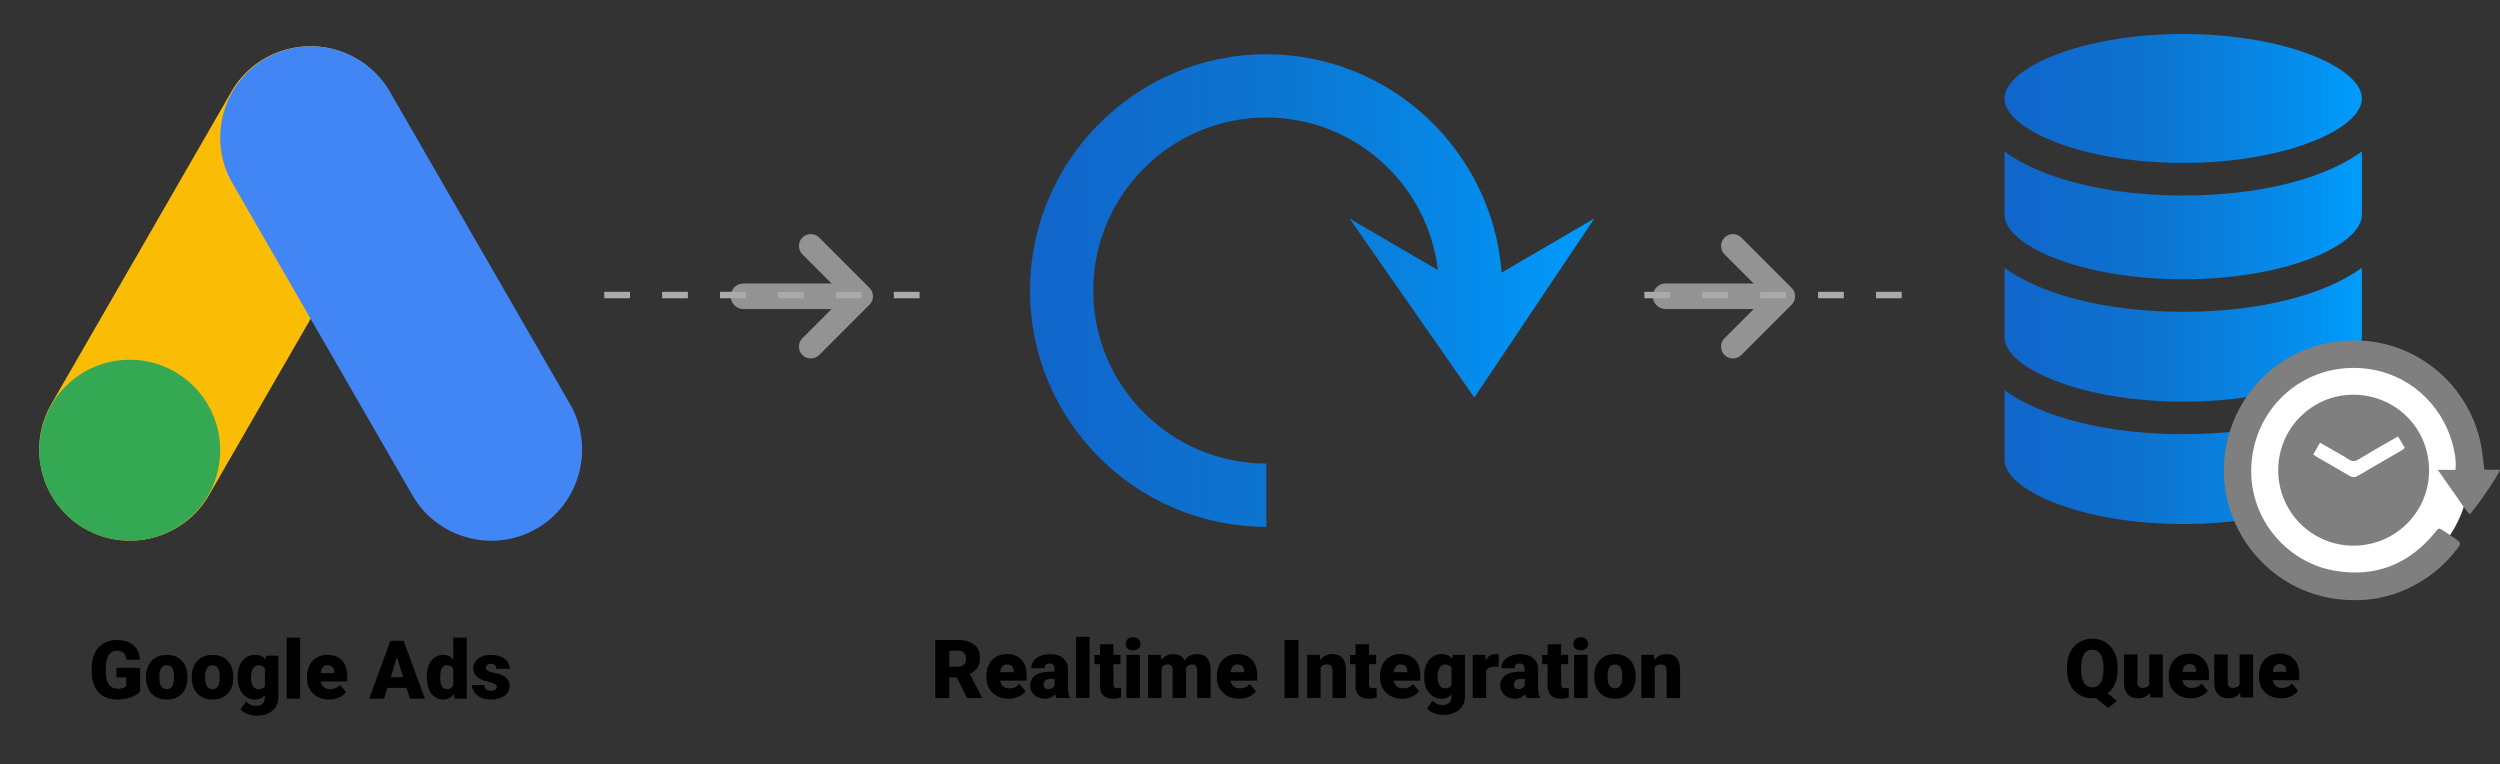 <?xml version="1.0" encoding="UTF-8"?>
<svg xmlns="http://www.w3.org/2000/svg" xmlns:xlink="http://www.w3.org/1999/xlink" viewBox="0 0 406.75 124.32">
  <rect x="0" y="0" width="406.75" height="124.32" fill="#333333" stroke="none"/>
  <defs>
    <linearGradient id="linear-gradient" x1="326.13" y1="45.4" x2="384.28" y2="45.4" gradientUnits="userSpaceOnUse">
      <stop offset="0" stop-color="#1165cb"/>
      <stop offset=".25" stop-color="#0e6ece"/>
      <stop offset=".43" stop-color="#0c75d1"/>
      <stop offset=".72" stop-color="#0786e5"/>
      <stop offset="1" stop-color="#009cfd"/>
    </linearGradient>
    <linearGradient id="linear-gradient-2" x1="167.59" y1="47.26" x2="259.4" y2="47.26" xlink:href="#linear-gradient"/>
  </defs>
  <g id="Graphics">
    <g>
      <path d="M326.13,74.77v-11.29c5.98,4.36,16.53,7.16,29.08,7.16s23.09-2.79,29.07-7.16v11.29c0,4.95-12.43,10.49-29.07,10.49s-29.08-5.54-29.08-10.49ZM355.21,65.35c16.64,0,29.07-5.54,29.07-10.49v-11.29c-5.98,4.36-16.53,7.16-29.07,7.16s-23.1-2.79-29.08-7.16v11.29c0,4.95,12.43,10.49,29.08,10.49ZM326.13,24.65v10.3c0,4.95,12.43,10.49,29.08,10.49s29.07-5.54,29.07-10.49v-10.3c-5.98,4.37-16.53,7.16-29.07,7.16s-23.1-2.79-29.08-7.16ZM326.13,16.02c0,4.95,12.43,10.49,29.08,10.49s29.07-5.54,29.07-10.49-12.43-10.49-29.07-10.49-29.08,5.54-29.08,10.49Z" fill="url(#linear-gradient)"/>
      <g>
        <circle cx="382.87" cy="76.59" r="18.92" fill="#fff"/>
        <g>
          <path d="M404.19,76.43h2.56c-.2.8-3.45,5.58-4.92,7.26-1.01-1.06-1.71-2.33-2.56-3.48-.85-1.17-1.66-2.37-2.63-3.76h2.87c.15-1.58-.14-2.97-.51-4.33-1.8-6.53-7.29-11.36-13.99-12.14-8.97-1.05-16.48,4.79-18.3,12.79-2.28,10.04,4.61,18.66,13.21,20.1,6.48,1.09,11.85-.99,16.08-6.02.11-.14.21-.29.33-.42.43-.51.51-.54,1.06-.18.69.44,1.37.9,2.04,1.37,1.01.69,1.03.79.31,1.73-1.09,1.42-2.33,2.69-3.74,3.79-4.52,3.52-9.67,4.98-15.32,4.38-10.13-1.08-17.22-8.97-18.59-17.65-1.81-11.49,5.89-22.15,17-24.13,12.29-2.19,22.53,6.08,24.56,16.63.25,1.29.36,2.6.56,4.08Z" fill="#7f7f7f"/>
          <path d="M370.67,76.43c.02-6.78,5.56-12.29,12.36-12.21,6.7.08,12.16,5.37,12.18,12.3.02,6.82-5.54,12.28-12.33,12.26-6.79-.02-12.24-5.52-12.22-12.35ZM376.37,73.94c.3.21.53.38.77.51,1.69.98,3.39,1.94,5.07,2.94.53.32.94.31,1.46,0,2.35-1.39,4.73-2.74,7.09-4.12.17-.1.32-.25.5-.4-.38-.64-.74-1.24-1.1-1.86-.45.26-.79.44-1.13.64-1.75,1.01-3.52,2-5.25,3.06-.64.4-1.15.42-1.73-.03-.28-.22-.61-.37-.91-.55-1.2-.69-2.39-1.37-3.67-2.1-.38.66-.73,1.26-1.1,1.9Z" fill="#7f7f7f"/>
        </g>
      </g>
    </g>
    <g>
      <g>
        <path d="M130.55,41.38l5.46,5.46c.75.75.75,1.98,0,2.73l-5.46,5.46c-.75.75-.75,1.98,0,2.73h0c.75.75,1.98.75,2.73,0l6.82-6.82h0l1.37-1.37c.75-.75.75-1.98,0-2.73l-8.19-8.19c-.75-.75-1.98-.75-2.73,0h0c-.75.75-.75,1.98,0,2.73Z" fill="#939393"/>
        <path d="M120.96,50.29h16.87v-4.17h-16.87c-1.15,0-2.08.93-2.08,2.08h0c0,1.15.93,2.08,2.08,2.08Z" fill="#939393"/>
      </g>
      <g>
        <path d="M280.58,41.38l5.46,5.46c.75.75.75,1.98,0,2.73l-5.46,5.46c-.75.75-.75,1.98,0,2.73h0c.75.75,1.98.75,2.73,0l6.82-6.82h0l1.37-1.37c.75-.75.75-1.98,0-2.73l-8.19-8.19c-.75-.75-1.98-.75-2.73,0h0c-.75.75-.75,1.98,0,2.73Z" fill="#939393"/>
        <path d="M270.99,50.29h16.87v-4.17h-16.87c-1.15,0-2.08.93-2.08,2.08h0c0,1.15.93,2.08,2.08,2.08Z" fill="#939393"/>
      </g>
      <path d="M149.61,48.53h-4.19v-1.05h4.19v1.05ZM140.19,48.53h-4.19v-1.05h4.19v1.05ZM130.76,48.53h-4.19v-1.05h4.19v1.05ZM121.34,48.53h-4.19v-1.05h4.19v1.05ZM111.92,48.53h-4.19v-1.05h4.19v1.05ZM102.5,48.53h-4.19v-1.05h4.19v1.05Z" fill="#aaa"/>
      <path d="M309.41,48.53h-4.19v-1.05h4.19v1.05ZM299.99,48.53h-4.19v-1.05h4.19v1.05ZM290.57,48.53h-4.19v-1.05h4.19v1.05ZM281.15,48.53h-4.19v-1.05h4.19v1.05ZM271.73,48.53h-4.19v-1.05h4.19v1.05Z" fill="#aaa"/>
      <g>
        <path d="M344.54,108.97c0,.87-.15,1.63-.43,2.28-.29.65-.69,1.17-1.2,1.56l1.52,1.2-1.4,1.19-2.03-1.63c-.19.03-.38.04-.57.04-.8,0-1.51-.19-2.14-.56s-1.11-.9-1.45-1.59c-.35-.69-.53-1.48-.54-2.38v-.5c0-.93.17-1.74.51-2.45.34-.7.82-1.25,1.45-1.63.63-.38,1.35-.58,2.16-.58s1.51.19,2.13.57c.63.38,1.11.92,1.46,1.62.35.7.52,1.5.53,2.41v.43ZM342.23,108.57c0-.94-.16-1.65-.47-2.13-.31-.49-.76-.73-1.34-.73s-1.05.24-1.35.72c-.3.48-.46,1.18-.46,2.1v.43c0,.93.15,1.64.46,2.13.31.49.76.74,1.37.74s1.02-.24,1.33-.73c.31-.49.46-1.19.47-2.1v-.43Z"/>
        <path d="M349.77,112.73c-.46.59-1.08.89-1.87.89s-1.35-.22-1.74-.67c-.39-.45-.59-1.09-.59-1.93v-4.54h2.18v4.55c0,.6.29.9.87.9.5,0,.86-.18,1.07-.54v-4.91h2.19v7h-2.04l-.07-.76Z"/>
        <path d="M356.46,113.61c-1.07,0-1.94-.32-2.61-.96s-1-1.47-1-2.5v-.18c0-.72.13-1.35.4-1.9s.65-.97,1.16-1.27c.51-.3,1.11-.45,1.81-.45.98,0,1.76.3,2.33.92.57.61.85,1.46.85,2.55v.85h-4.34c.08.39.25.7.51.92.26.22.6.34,1.02.34.69,0,1.23-.24,1.62-.72l1,1.18c-.27.38-.66.67-1.16.9-.5.22-1.03.33-1.61.33ZM356.22,108.04c-.64,0-1.02.42-1.14,1.27h2.2v-.17c0-.35-.08-.62-.26-.81-.19-.19-.45-.29-.8-.29Z"/>
        <path d="M364.46,112.73c-.46.59-1.08.89-1.87.89s-1.35-.22-1.74-.67c-.4-.45-.59-1.09-.59-1.93v-4.54h2.18v4.55c0,.6.29.9.87.9.5,0,.86-.18,1.07-.54v-4.91h2.19v7h-2.04l-.06-.76Z"/>
        <path d="M371.15,113.61c-1.07,0-1.94-.32-2.61-.96-.67-.64-1-1.47-1-2.5v-.18c0-.72.13-1.35.4-1.9.26-.55.65-.97,1.16-1.27s1.11-.45,1.81-.45c.98,0,1.76.3,2.33.92.57.61.85,1.46.85,2.55v.85h-4.34c.08.39.25.7.51.92.26.22.6.34,1.02.34.69,0,1.23-.24,1.62-.72l1,1.18c-.27.38-.66.67-1.16.9-.5.22-1.03.33-1.61.33ZM370.91,108.04c-.64,0-1.02.42-1.14,1.27h2.2v-.17c0-.35-.08-.62-.27-.81-.19-.19-.45-.29-.8-.29Z"/>
      </g>
    </g>
    <path d="M244.31,44.35c-1.5-19.83-18.08-35.52-38.29-35.52h0c-21.19,0-38.44,17.24-38.44,38.44s17.24,38.44,38.44,38.44h0v-10.29h0c-15.52,0-28.15-12.63-28.15-28.15s12.63-28.15,28.15-28.15h0c14.4,0,26.28,10.87,27.93,24.83l-14.39-8.4,20.31,29.13,19.53-29.13-15.09,8.81Z" fill="url(#linear-gradient-2)"/>
    <g>
      <path d="M155.67,110.22h-1.23v3.33h-2.27v-9.42h3.71c1.12,0,1.99.25,2.62.74.63.5.94,1.2.94,2.1,0,.65-.13,1.2-.4,1.63-.26.43-.68.78-1.25,1.05l1.97,3.8v.1h-2.43l-1.66-3.33ZM154.44,108.47h1.44c.43,0,.76-.11.97-.34.22-.23.33-.54.33-.95s-.11-.72-.33-.96c-.22-.23-.54-.35-.97-.35h-1.44v2.59Z"/>
      <path d="M164.1,113.68c-1.07,0-1.94-.32-2.61-.96-.67-.64-1-1.47-1-2.5v-.18c0-.72.13-1.35.4-1.9.27-.55.65-.97,1.16-1.27.51-.3,1.11-.45,1.81-.45.98,0,1.76.3,2.33.92.57.61.85,1.46.85,2.55v.85h-4.34c.08.39.25.7.51.92.26.22.6.34,1.02.34.69,0,1.23-.24,1.62-.72l1,1.18c-.27.38-.66.67-1.16.9-.5.22-1.03.33-1.61.33ZM163.86,108.1c-.64,0-1.02.42-1.14,1.27h2.2v-.17c0-.35-.08-.62-.27-.81-.19-.19-.45-.29-.8-.29Z"/>
      <path d="M171.87,113.55c-.08-.14-.15-.35-.21-.63-.4.5-.96.76-1.68.76-.66,0-1.22-.2-1.68-.6-.46-.4-.69-.9-.69-1.5,0-.76.28-1.33.84-1.72.56-.39,1.38-.58,2.45-.58h.67v-.37c0-.65-.28-.97-.83-.97-.52,0-.78.26-.78.77h-2.18c0-.68.29-1.23.86-1.65.58-.42,1.31-.63,2.2-.63s1.6.22,2.12.65.78,1.03.8,1.79v3.1c0,.64.11,1.13.3,1.47v.11h-2.18ZM170.51,112.13c.27,0,.5-.06.68-.17.18-.12.31-.25.38-.39v-1.12h-.63c-.76,0-1.14.34-1.14,1.02,0,.2.07.36.2.48s.3.18.51.18Z"/>
      <path d="M177.26,113.55h-2.19v-9.94h2.19v9.94Z"/>
      <path d="M181.15,104.81v1.74h1.15v1.51h-1.15v3.2c0,.26.05.45.14.55s.28.16.56.16c.22,0,.4-.01.54-.04v1.56c-.39.12-.8.19-1.23.19-.75,0-1.31-.18-1.66-.53-.36-.35-.54-.89-.54-1.61v-3.47h-.89v-1.51h.89v-1.74h2.18Z"/>
      <path d="M183.14,104.75c0-.31.11-.57.34-.76.22-.2.52-.3.87-.3s.65.1.87.3.34.45.34.76-.11.56-.34.76c-.22.2-.52.3-.87.3s-.65-.1-.87-.3c-.22-.2-.34-.45-.34-.76ZM185.46,113.55h-2.19v-7h2.19v7Z"/>
      <path d="M188.86,106.55l.07.82c.5-.63,1.16-.95,2-.95.88,0,1.48.35,1.79,1.05.47-.7,1.16-1.05,2.06-1.05,1.42,0,2.15.86,2.19,2.58v4.56h-2.19v-4.42c0-.36-.06-.62-.18-.78-.12-.16-.34-.25-.66-.25-.43,0-.75.19-.96.58v.09s0,4.78,0,4.78h-2.19v-4.41c0-.37-.06-.63-.18-.8-.12-.16-.34-.25-.67-.25-.42,0-.74.19-.96.58v4.87h-2.18v-7h2.04Z"/>
      <path d="M201.6,113.68c-1.07,0-1.94-.32-2.61-.96-.67-.64-1-1.47-1-2.5v-.18c0-.72.13-1.35.4-1.9s.65-.97,1.16-1.27c.51-.3,1.11-.45,1.81-.45.98,0,1.76.3,2.33.92.57.61.85,1.46.85,2.55v.85h-4.34c.08.39.25.7.51.92.26.22.6.34,1.02.34.69,0,1.23-.24,1.62-.72l1,1.18c-.27.38-.66.67-1.16.9-.5.22-1.03.33-1.61.33ZM201.36,108.1c-.64,0-1.02.42-1.14,1.27h2.2v-.17c0-.35-.08-.62-.27-.81-.19-.19-.45-.29-.79-.29Z"/>
      <path d="M211.25,113.55h-2.26v-9.42h2.26v9.42Z"/>
      <path d="M214.73,106.55l.07.82c.48-.63,1.15-.95,2-.95.73,0,1.27.22,1.63.65.36.44.55,1.09.56,1.97v4.51h-2.19v-4.42c0-.35-.07-.61-.21-.78-.14-.17-.4-.25-.78-.25-.43,0-.74.17-.95.5v4.94h-2.18v-7h2.04Z"/>
      <path d="M222.74,104.81v1.74h1.15v1.51h-1.15v3.2c0,.26.05.45.14.55s.28.16.56.16c.22,0,.4-.01.54-.04v1.56c-.39.12-.8.19-1.23.19-.75,0-1.31-.18-1.66-.53-.36-.35-.54-.89-.54-1.61v-3.47h-.89v-1.51h.89v-1.74h2.18Z"/>
      <path d="M228.14,113.68c-1.07,0-1.94-.32-2.61-.96-.67-.64-1-1.47-1-2.5v-.18c0-.72.13-1.35.4-1.9.27-.55.65-.97,1.16-1.27.51-.3,1.11-.45,1.81-.45.98,0,1.76.3,2.33.92.57.61.85,1.46.85,2.55v.85h-4.34c.08.39.25.7.51.92.26.22.6.34,1.02.34.69,0,1.23-.24,1.62-.72l1,1.18c-.27.38-.66.67-1.16.9-.5.22-1.03.33-1.61.33ZM227.89,108.1c-.64,0-1.02.42-1.14,1.27h2.2v-.17c0-.35-.08-.62-.27-.81-.19-.19-.45-.29-.8-.29Z"/>
      <path d="M231.71,110c0-.71.12-1.33.35-1.88.23-.54.57-.96,1-1.26.44-.3.94-.44,1.52-.44.73,0,1.3.25,1.71.74l.08-.61h1.98v6.74c0,.62-.14,1.15-.43,1.61-.29.46-.7.8-1.25,1.05-.54.24-1.17.37-1.89.37-.51,0-1.01-.1-1.49-.29-.48-.19-.85-.45-1.1-.76l.91-1.28c.41.48.94.72,1.61.72.97,0,1.45-.5,1.45-1.49v-.22c-.42.46-.95.69-1.59.69-.85,0-1.54-.33-2.07-.98-.53-.65-.79-1.53-.79-2.62v-.08ZM233.9,110.14c0,.57.11,1.03.32,1.36.22.33.52.5.91.5.47,0,.81-.16,1.03-.47v-2.94c-.21-.32-.55-.48-1.02-.48-.39,0-.69.17-.91.52-.22.35-.33.85-.33,1.51Z"/>
      <path d="M243.83,108.52l-.72-.05c-.69,0-1.13.22-1.32.65v4.43h-2.18v-7h2.04l.07.9c.37-.69.88-1.03,1.53-1.03.23,0,.44.03.61.08l-.04,2.03Z"/>
      <path d="M248.36,113.55c-.08-.14-.15-.35-.21-.63-.4.5-.96.76-1.68.76-.66,0-1.22-.2-1.68-.6-.46-.4-.69-.9-.69-1.5,0-.76.28-1.33.84-1.72.56-.39,1.38-.58,2.45-.58h.67v-.37c0-.65-.28-.97-.83-.97-.52,0-.78.26-.78.77h-2.18c0-.68.29-1.23.86-1.65.58-.42,1.31-.63,2.2-.63s1.6.22,2.12.65.78,1.03.8,1.79v3.1c0,.64.11,1.13.3,1.47v.11h-2.18ZM247,112.13c.27,0,.5-.06.68-.17.18-.12.31-.25.39-.39v-1.12h-.63c-.76,0-1.14.34-1.14,1.02,0,.2.07.36.2.48s.3.18.51.18Z"/>
      <path d="M253.99,104.81v1.74h1.15v1.51h-1.15v3.2c0,.26.05.45.14.55.09.1.28.16.56.16.22,0,.4-.01.54-.04v1.56c-.39.12-.8.19-1.23.19-.75,0-1.31-.18-1.66-.53-.36-.35-.54-.89-.54-1.61v-3.47h-.89v-1.51h.89v-1.74h2.18Z"/>
      <path d="M255.98,104.75c0-.31.11-.57.34-.76.22-.2.52-.3.87-.3s.65.1.87.3.34.45.34.76-.11.56-.34.76c-.22.2-.52.3-.87.3s-.65-.1-.87-.3c-.22-.2-.34-.45-.34-.76ZM258.3,113.55h-2.19v-7h2.19v7Z"/>
      <path d="M259.37,109.99c0-.7.14-1.32.41-1.87s.66-.96,1.17-1.26c.51-.29,1.11-.44,1.79-.44,1.05,0,1.87.32,2.48.97.6.65.91,1.53.91,2.65v.08c0,1.09-.3,1.96-.91,2.6s-1.43.96-2.46.96-1.8-.3-2.4-.9c-.6-.6-.93-1.41-.98-2.43v-.37ZM261.55,110.12c0,.65.1,1.12.3,1.42.2.3.5.45.9.45.78,0,1.17-.6,1.19-1.79v-.22c0-1.26-.4-1.88-1.2-1.88-.73,0-1.12.54-1.18,1.62v.39Z"/>
      <path d="M269.09,106.55l.07.82c.48-.63,1.15-.95,2-.95.73,0,1.27.22,1.63.65.36.44.55,1.09.56,1.97v4.51h-2.19v-4.42c0-.35-.07-.61-.21-.78-.14-.17-.4-.25-.78-.25-.43,0-.74.17-.95.5v4.94h-2.18v-7h2.04Z"/>
    </g>
  </g>
  <g id="NEW_SET" data-name="NEW SET">
    <g>
      <path d="M22.8,112.52c-.35.39-.86.7-1.53.94-.67.24-1.41.36-2.21.36-1.23,0-2.22-.38-2.96-1.13-.74-.75-1.13-1.81-1.18-3.15v-.82c0-.93.16-1.74.48-2.43.33-.69.8-1.23,1.41-1.6.61-.37,1.32-.56,2.12-.56,1.17,0,2.08.27,2.73.81.65.54,1.03,1.34,1.13,2.4h-2.19c-.08-.53-.25-.9-.5-1.13-.26-.22-.63-.34-1.1-.34-.57,0-1.01.24-1.32.72s-.47,1.17-.47,2.07v.57c0,.94.16,1.65.48,2.12.32.47.83.71,1.52.71.59,0,1.03-.13,1.32-.39v-1.46h-1.58v-1.56h3.85v3.87Z"/>
      <path d="M23.75,110.12c0-.7.14-1.32.41-1.87s.66-.96,1.17-1.26c.51-.29,1.11-.44,1.79-.44,1.05,0,1.87.32,2.48.97.6.65.91,1.53.91,2.65v.08c0,1.09-.3,1.96-.91,2.6s-1.43.96-2.46.96-1.8-.3-2.4-.9c-.6-.6-.93-1.41-.98-2.43v-.37ZM25.93,110.25c0,.65.1,1.12.3,1.42.2.3.5.45.9.45.78,0,1.17-.6,1.19-1.79v-.22c0-1.26-.4-1.88-1.2-1.88-.73,0-1.12.54-1.18,1.62v.39Z"/>
      <path d="M31.19,110.12c0-.7.14-1.32.41-1.87s.66-.96,1.17-1.26c.51-.29,1.11-.44,1.79-.44,1.05,0,1.87.32,2.48.97.6.65.91,1.53.91,2.65v.08c0,1.09-.3,1.96-.91,2.6-.61.64-1.43.96-2.46.96s-1.8-.3-2.4-.9c-.6-.6-.93-1.41-.98-2.43v-.37ZM33.37,110.25c0,.65.1,1.12.3,1.42.2.3.5.45.9.45.78,0,1.17-.6,1.19-1.79v-.22c0-1.26-.4-1.88-1.2-1.88-.73,0-1.12.54-1.18,1.62v.39Z"/>
      <path d="M38.65,110.13c0-.71.12-1.33.35-1.88.23-.54.57-.96,1-1.26.44-.3.94-.44,1.52-.44.73,0,1.3.25,1.71.74l.08-.61h1.98v6.74c0,.62-.14,1.15-.43,1.61-.29.46-.7.8-1.25,1.05-.54.24-1.17.37-1.89.37-.51,0-1.01-.1-1.49-.29-.48-.19-.85-.45-1.1-.76l.91-1.28c.41.48.94.72,1.61.72.97,0,1.45-.5,1.45-1.49v-.22c-.42.46-.95.69-1.58.69-.85,0-1.54-.33-2.07-.98-.53-.65-.79-1.53-.79-2.62v-.08ZM40.84,110.27c0,.57.11,1.03.32,1.36.21.33.52.5.91.5.47,0,.81-.16,1.03-.47v-2.94c-.21-.32-.55-.48-1.02-.48-.39,0-.69.17-.91.52-.22.35-.33.85-.33,1.51Z"/>
      <path d="M48.83,113.68h-2.19v-9.94h2.19v9.94Z"/>
      <path d="M53.56,113.81c-1.07,0-1.94-.32-2.61-.96-.67-.64-1-1.47-1-2.5v-.18c0-.72.13-1.35.4-1.9.27-.55.65-.97,1.16-1.27.51-.3,1.11-.45,1.81-.45.98,0,1.76.3,2.33.92.57.61.85,1.46.85,2.55v.85h-4.34c.08.39.25.7.51.92.26.22.6.34,1.02.34.69,0,1.23-.24,1.62-.72l1,1.18c-.27.38-.66.67-1.16.9-.5.22-1.03.33-1.61.33ZM53.31,108.23c-.64,0-1.02.42-1.14,1.27h2.2v-.17c0-.35-.08-.62-.27-.81-.19-.19-.45-.29-.8-.29Z"/>
      <path d="M66.14,111.92h-3.11l-.54,1.76h-2.43l3.46-9.42h2.14l3.48,9.42h-2.44l-.55-1.76ZM63.57,110.17h2.03l-1.02-3.27-1.01,3.27Z"/>
      <path d="M69.44,110.13c0-1.11.24-1.98.72-2.62.48-.64,1.15-.96,2.01-.96.63,0,1.15.25,1.58.74v-3.55h2.19v9.94h-1.96l-.11-.75c-.45.59-1.02.88-1.71.88-.83,0-1.49-.32-1.98-.96-.49-.64-.73-1.55-.73-2.72ZM71.62,110.27c0,1.24.36,1.86,1.09,1.86.48,0,.83-.2,1.04-.61v-2.67c-.2-.41-.54-.62-1.02-.62-.67,0-1.04.54-1.09,1.63v.4Z"/>
      <path d="M80.83,111.72c0-.19-.1-.33-.29-.45-.19-.11-.56-.23-1.11-.35-.54-.12-.99-.28-1.35-.48s-.62-.43-.81-.72c-.19-.28-.28-.6-.28-.96,0-.64.27-1.17.8-1.59.53-.42,1.22-.62,2.08-.62.92,0,1.67.21,2.23.63.56.42.84.97.84,1.65h-2.19c0-.56-.3-.84-.89-.84-.23,0-.42.06-.58.19-.16.13-.23.29-.23.48s.09.35.28.47c.19.12.49.22.91.3.42.08.78.17,1.1.28,1.05.36,1.58,1.01,1.58,1.95,0,.64-.28,1.16-.85,1.56s-1.3.6-2.2.6c-.6,0-1.13-.11-1.61-.32-.47-.22-.84-.51-1.1-.88-.26-.37-.39-.76-.39-1.17h2.04c0,.32.12.56.32.71.21.15.47.22.8.22.3,0,.52-.06.67-.18.15-.12.22-.28.22-.47Z"/>
    </g>
    <g id="GoogleAds">
      <path d="M13.77,86c-7.05-4.08-9.49-13.2-5.42-20.26L37.64,14.93c4.07-7.07,13.18-9.51,20.23-5.43,7.05,4.08,9.49,13.2,5.42,20.26l-29.29,50.8c-4.08,7.07-13.18,9.51-20.23,5.43Z" fill="#fbbc06" fill-rule="evenodd"/>
      <path d="M87.32,86c-7.05,4.08-16.16,1.64-20.23-5.43l-29.29-50.8c-4.07-7.07-1.63-16.19,5.42-20.26,7.05-4.08,16.16-1.64,20.23,5.43l29.29,50.8c4.07,7.07,1.63,16.19-5.42,20.26Z" fill="#4285f4" fill-rule="evenodd"/>
      <path d="M35.82,73.25c0,8.13-6.59,14.72-14.72,14.72s-14.72-6.59-14.72-14.72,6.59-14.72,14.72-14.72,14.72,6.59,14.72,14.72Z" fill="#34a853" fill-rule="evenodd"/>
    </g>
  </g>
</svg>